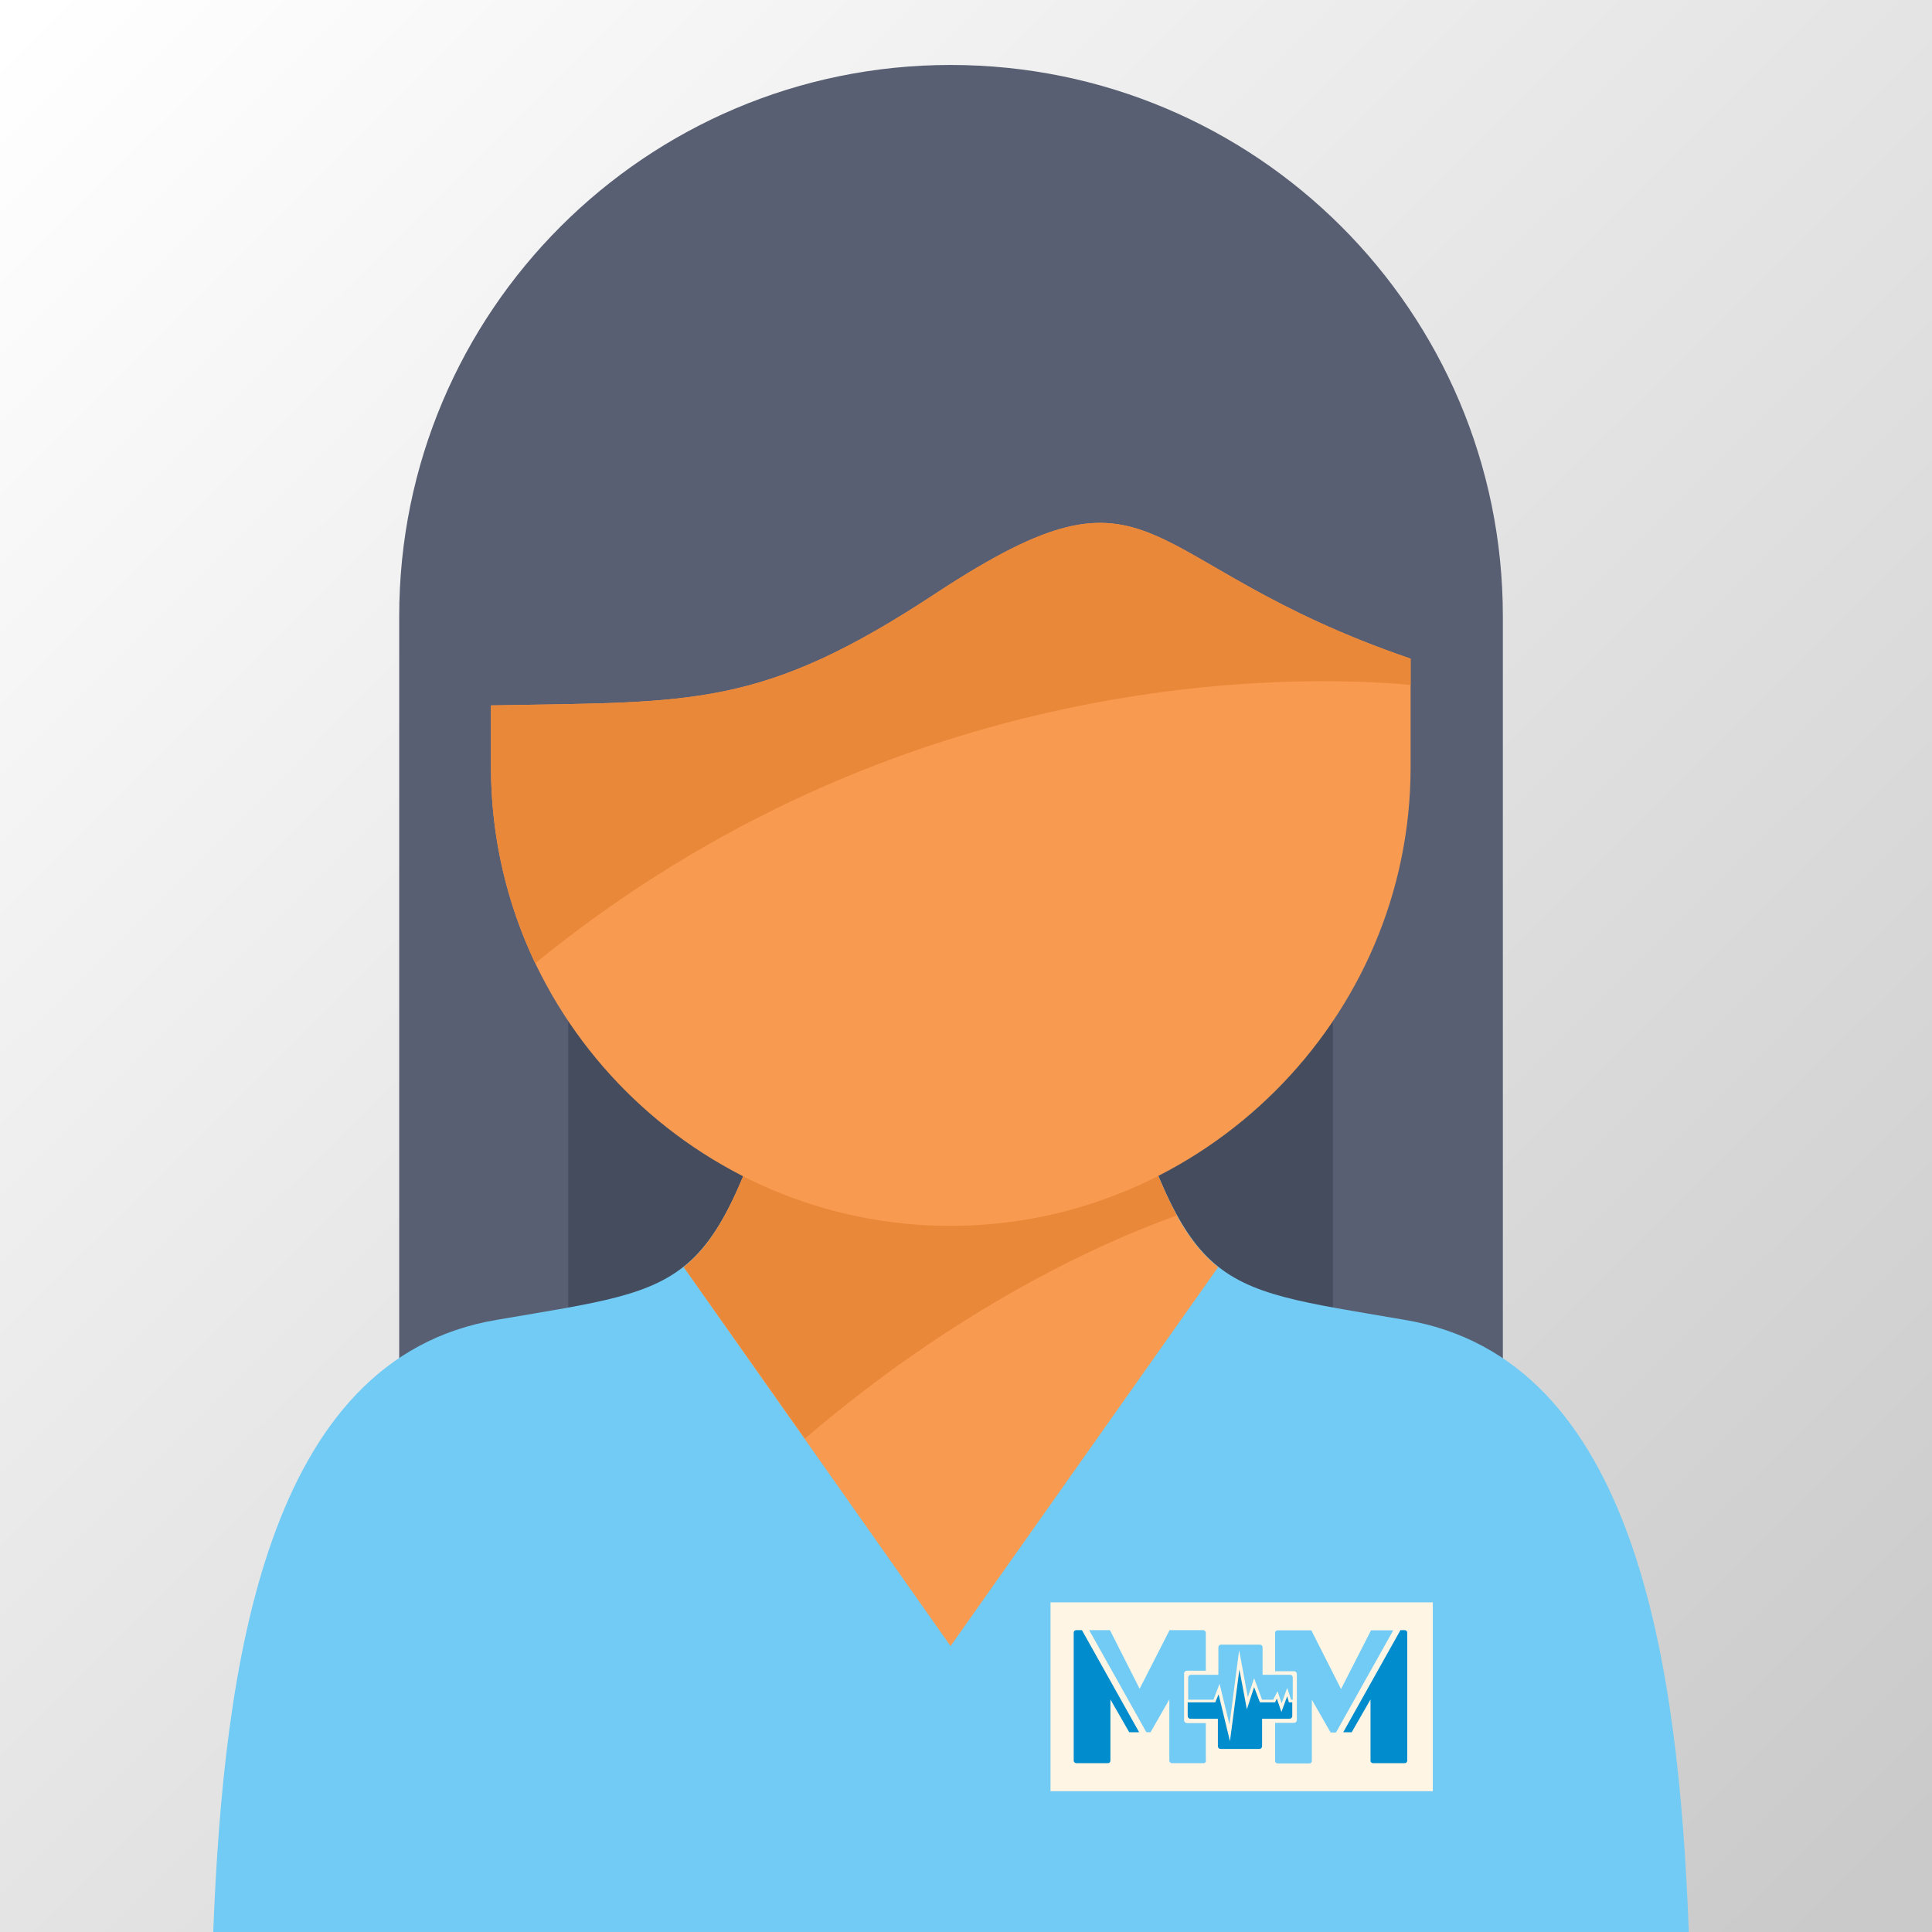 <?xml version="1.0" encoding="UTF-8"?>
<svg xmlns="http://www.w3.org/2000/svg" width="282.22mm" height="282.22mm" xmlns:xlink="http://www.w3.org/1999/xlink" viewBox="0 0 800 800">
  <rect x="0" y="0" width="800" height="800" fill="#333333" stroke="none"/>
  <defs>
    <style>
      .cls-1 {
        fill: #ea883a;
      }

      .cls-1, .cls-2, .cls-3, .cls-4 {
        fill-rule: evenodd;
      }

      .cls-5 {
        fill: #454c5e;
      }

      .cls-6 {
        fill: #fef5e5;
      }

      .cls-7, .cls-4 {
        fill: #71cbf4;
      }

      .cls-8 {
        fill: url(#Unbenannter_Verlauf_5);
      }

      .cls-2 {
        fill: #f89b51;
      }

      .cls-9 {
        fill: #008ccd;
      }

      .cls-3 {
        fill: #595f72;
      }
    </style>
    <linearGradient id="Unbenannter_Verlauf_5" data-name="Unbenannter Verlauf 5" x1="8.51" y1="7.49" x2="777.51" y2="778.49" gradientUnits="userSpaceOnUse">
      <stop offset="0" stop-color="#fff"/>
      <stop offset="1" stop-color="#cacaca"/>
    </linearGradient>
  </defs>
  <g id="Ebene_2" data-name="Ebene 2">
    <rect class="cls-8" width="800" height="800"/>
  </g>
  <g id="Layer_1" data-name="Layer 1">
    <path class="cls-3" d="M393.6,26.9c126.4,0,228.7,102.1,228.7,228.3v397.6H165.3V255.2c0-126.2,102.3-228.3,228.3-228.3h0Z"/>
    <rect class="cls-5" x="235.3" y="334.5" width="316.6" height="301.7"/>
    <path class="cls-4" d="M88.3,800c4.3-111,21.8-237.6,117.5-253.5,84-14.4,88.7-10.1,123.7-122.7,42.4,6.2,86.3,6.2,128.7,0,34.6,112.6,39.7,108.3,123.3,122.7,96.1,15.9,113.6,142.5,117.8,253.5H88.3Z"/>
    <path class="cls-2" d="M283.1,524.7c17.9-14.4,27.6-41.2,46.3-101,42.4,6.2,86.3,6.2,128.7,0,18.3,59.8,28.4,86.6,46.3,101l-110.8,156.9-110.5-156.9h0Z"/>
    <path class="cls-1" d="M283.1,524.7c17.9-14.4,27.6-41.2,46.3-101,42.4,6.2,86.3,6.2,128.7,0,11.7,38.4,20.2,62.9,29.2,79.6-33.4,12-91.4,38.8-154,92.4l-50.2-71.1v.1Z"/>
    <path class="cls-2" d="M584.1,272.7v45c0,104.4-86,189.9-190.6,189.9h0c-104.6,0-190.2-85.4-190.2-189.9v-25.6c84-1.6,111.6,1.6,185.1-47,92.6-60.6,79.7-12,195.6,27.6h.1Z"/>
    <path class="cls-1" d="M584.1,272.7v10.9c-48.6-4.3-211.6-7.8-362.5,115.3-11.7-24.9-18.3-52.4-18.3-81.2v-25.6c84-1.6,111.6,1.6,185.1-47,92.6-60.6,79.7-12,195.6,27.6h.1Z"/>
    <g>
      <rect class="cls-6" x="435" y="663.5" width="158.3" height="78.2"/>
      <g>
        <path class="cls-7" d="M502.5,703.7l2.5-6.5,4.1,16.9,4-30.8,3.6,19.5,2.6-7.9,3.3,8.9h4.6l1.8-3.5,1.7,5,2.3-6.4,1.6,4.9h.7v-9.2c0-.6-.5-1.1-1.1-1.1h-11.4v-11.4c0-.6-.5-1.1-1.1-1.1h-16.1c-.6,0-1.1.5-1.1,1.1v11.4h-11.4c-.6,0-1.1.5-1.1,1.1v9.2h10.5v-.1Z"/>
        <path class="cls-9" d="M533.7,704.9l-.7-2.5-2.4,6.5-1.9-5.6-.7,1.6h-6.3l-2.4-6.3-3,9.2-3.1-16.5-3.9,29.7-4.7-19.4-1.4,3.3h-11.4v5.7c0,.6.5,1.1,1.1,1.1h11.4v11.4c0,.6.5,1.1,1.1,1.1h16.1c.6,0,1.1-.5,1.1-1.1v-11.4h11.4c.6,0,1.1-.5,1.1-1.1v-5.7h-1.6.2Z"/>
        <path class="cls-9" d="M582.7,729.2v-53.2c0-.5-.5-1-1-1h-1.8l-23.7,42.3h3.5l7.8-13.6v25.5c0,.5.5.8,1,.9h13.2c.5,0,.9-.4,1-.9Z"/>
        <path class="cls-7" d="M543.2,729.2v-25.4l7.8,13.6h2.2l23.7-42.3h-9.2l-12.4,24.3-12.3-24.3h-14c-.5,0-1,.4-1,.9v16h7.8c.6,0,1.2.5,1.2,1.2v19c0,.7-.5,1.2-1.2,1.2h-7.8v15.9c0,.5.5.8,1,.9h13.2c.5,0,.9-.4,1-.9v-.1Z"/>
        <path class="cls-7" d="M499.3,729.2v-15.7h-7.8c-.6,0-1.2-.5-1.2-1.2v-19.3c0-.7.5-1.2,1.2-1.2h7.8v-15.7c0-.6-.5-1-1-1.1h-14l-12.4,24.3-12.3-24.3h-8.6l23.7,42.3h1.7l7.8-13.6v25.4c0,.5.5.9,1,1h13.2c.5,0,.9-.4,1-.9h-.1Z"/>
        <path class="cls-9" d="M459.8,729v-3.5h0v-21.8l7.8,13.6h4.1l-23.7-42.3h-2.3c-.6,0-1.1.4-1.1,1v53.1c0,.5.5.9,1,1h13.2c.6,0,1-.5,1-1.1Z"/>
      </g>
    </g>
  </g>
</svg>